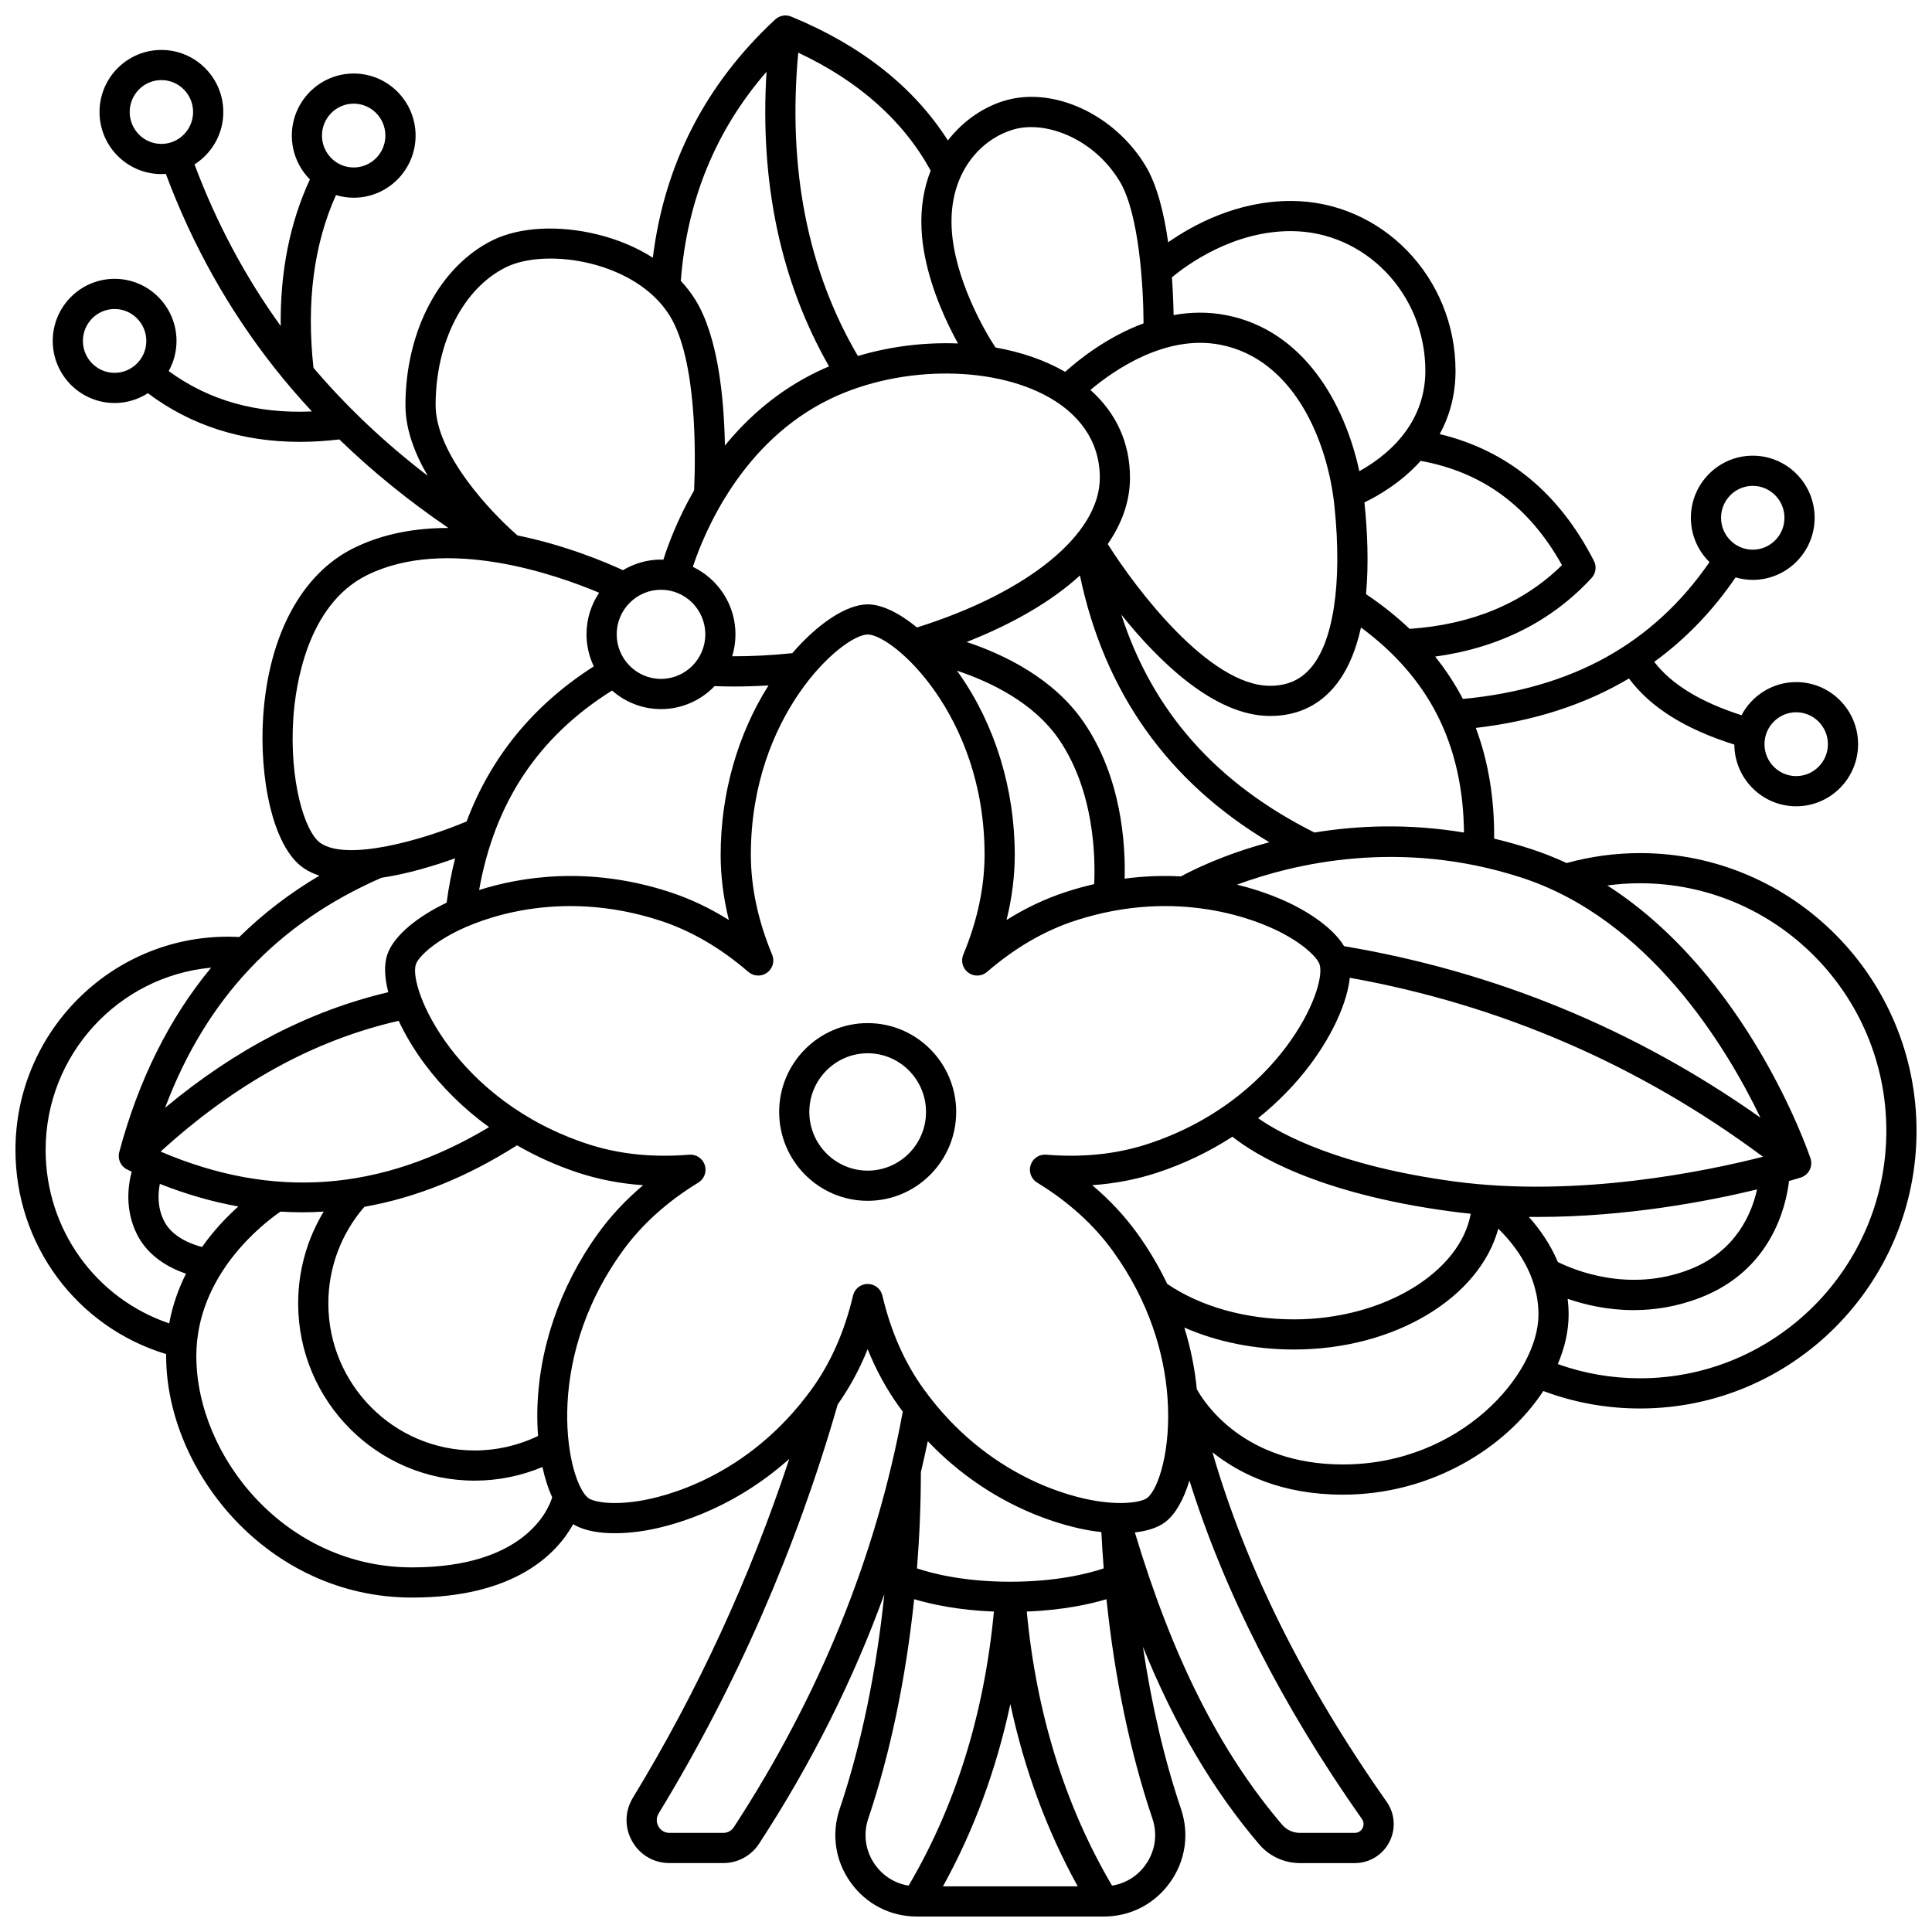 <?xml version="1.0" encoding="UTF-8"?>
<!-- Uploaded to: ICON Repo, www.iconrepo.com, Generator: ICON Repo Mixer Tools -->
<svg width="800px" height="800px" version="1.1" viewBox="144 144 512 512" xmlns="http://www.w3.org/2000/svg">
 <defs>
  <clipPath id="a">
   <path d="m148.09 148.09h503.81v503.81h-503.81z"/>
  </clipPath>
 </defs>
 <path d="m397.4 438.68c0-12.984-10.523-23.547-23.457-23.547s-23.457 10.562-23.457 23.547 10.523 23.547 23.457 23.547 23.457-10.562 23.457-23.547zm-38.918 0c0-8.574 6.934-15.551 15.461-15.551 8.523 0 15.461 6.977 15.461 15.551s-6.934 15.551-15.461 15.551c-8.523 0-15.461-6.977-15.461-15.551z"/>
 <g clip-path="url(#a)">
  <path d="m578.63 370.08c-6.609 0-13.141 0.895-19.453 2.637-3.066-1.422-6.25-2.688-9.559-3.762-3.266-1.059-6.484-1.957-9.656-2.707 0.09-10.648-1.539-20.477-4.856-29.344 15.352-1.781 28.906-6.164 40.59-13.105 5.656 7.641 14.848 13.41 27.922 17.531 0.062 9.023 7.391 16.344 16.395 16.344 9.043 0 16.398-7.383 16.398-16.457s-7.356-16.457-16.398-16.457c-6.277 0-11.738 3.562-14.492 8.777-10.906-3.504-18.539-8.156-23.133-14.141 8.277-6.008 15.477-13.473 21.566-22.379 1.445 0.418 2.965 0.656 4.543 0.656 9.043 0 16.398-7.383 16.398-16.457s-7.356-16.457-16.398-16.457-16.398 7.383-16.398 16.457c0 4.598 1.895 8.758 4.938 11.746-14.941 21.633-36.375 33.527-65.355 36.266-2.059-3.941-4.516-7.688-7.356-11.223 16.871-2.316 30.797-9.297 41.457-20.824 1.137-1.23 1.387-3.043 0.625-4.535-9.219-18.031-22.957-29.297-40.867-33.602 2.516-4.621 4.188-10.172 4.188-16.777 0-24.82-19.578-45.012-43.645-45.012-14.246 0-25.891 6.328-32.508 10.957-1.07-7.547-2.91-15.219-6.066-20.395-8.164-13.391-23.992-20.816-36.82-17.266-5.562 1.539-11.227 5.172-15.488 10.664-9.051-14.176-22.988-25.199-41.531-32.82-1.441-0.594-3.098-0.293-4.238 0.766-18.488 17.148-29.359 38.363-32.426 63.133-4.211-2.691-9.109-4.777-14.539-6.129-10.352-2.574-20.777-2.019-27.891 1.484-14.051 6.918-23.129 24.086-23.129 43.734 0 6.426 2.488 12.879 5.91 18.715-11.391-8.734-21.512-18.305-30.281-28.629-1.914-17.336 0.09-32.711 5.957-45.773 1.492 0.449 3.066 0.699 4.703 0.699 9.043 0 16.398-7.383 16.398-16.457 0-9.074-7.356-16.457-16.398-16.457s-16.398 7.383-16.398 16.457c0 4.527 1.832 8.629 4.789 11.609-5.324 11.469-7.902 24.488-7.738 38.852-9.41-13.051-17.074-27.414-22.84-42.828 4.578-2.922 7.629-8.047 7.629-13.879 0-9.074-7.356-16.457-16.398-16.457-9.047-0.012-16.406 7.371-16.406 16.445 0 9.07 7.356 16.453 16.398 16.453 0.398 0 0.785-0.031 1.176-0.059 6.977 18.738 16.637 36.004 28.75 51.359 3.133 3.973 6.457 7.836 9.957 11.602-14.727 0.645-27.234-2.883-37.953-10.699 1.316-2.367 2.074-5.09 2.074-7.988 0-9.074-7.356-16.457-16.398-16.457-9.047-0.004-16.402 7.379-16.402 16.453 0 9.074 7.356 16.457 16.398 16.457 3.242 0 6.262-0.961 8.809-2.598 11.426 8.574 24.93 12.895 40.309 12.895 3.387 0 6.871-0.223 10.438-0.641 8.695 8.426 18.348 16.262 28.902 23.461-8.547-0.008-17.223 1.434-25.109 5.336-13.785 6.816-22.527 23.07-23.98 44.586-1.059 15.668 2.301 34.527 10.773 40.25 1.238 0.836 2.629 1.48 4.129 1.969-7.84 4.633-14.922 10.059-21.234 16.266-1.012-0.055-2.027-0.09-3.039-0.09-31.031-0.004-56.277 25.352-56.277 56.52 0 25.152 16.27 46.934 39.953 54.098-0.004 0.176-0.016 0.344-0.016 0.52 0 30.273 26.766 64 65.168 64 27.562 0 38.516-11.887 42.699-19.445 3.898 2.387 10.641 3.027 18.699 1.75 5.699-0.902 22.504-4.691 38.57-19.059-10.426 31.543-24.32 61.684-41.445 89.801-2.176 3.57-2.25 7.875-0.203 11.52 2.039 3.629 5.734 5.793 9.887 5.793h14.262c3.848 0 7.394-1.918 9.488-5.125 13.891-21.301 24.973-43.426 33.203-66.145-2.102 20.441-6.121 39.973-11.84 56.934-2.25 6.668-1.18 13.773 2.93 19.5 4.109 5.723 10.496 9.004 17.52 9.004h49.559c7.023 0 13.41-3.281 17.52-9.004 4.109-5.723 5.176-12.832 2.93-19.496-4.414-13.086-7.805-27.605-10.094-42.973 8.516 20.941 18.57 37.973 30.785 52.312 2.707 3.176 6.652 5 10.828 5h14.531c3.863 0 7.371-2.137 9.152-5.57 1.785-3.441 1.512-7.543-0.719-10.707-21.852-31.039-37.312-62.113-46.152-92.602 7.285 5.812 18.41 11.242 34.574 11.242 23.469 0 43.254-12.453 53.109-27.473 8.184 3.074 16.789 4.633 25.637 4.633 40.402 0 73.27-33.012 73.27-73.59 0.004-40.582-32.863-73.594-73.266-73.594zm41.379-37.32c4.633 0 8.402 3.793 8.402 8.457s-3.769 8.457-8.402 8.457c-4.633 0-8.402-3.793-8.402-8.457s3.769-8.457 8.402-8.457zm-11.512-60c4.633 0 8.402 3.793 8.402 8.457s-3.769 8.457-8.402 8.457-8.402-3.793-8.402-8.457 3.769-8.457 8.402-8.457zm-370.77-101.29c4.633 0 8.402 3.793 8.402 8.457 0 4.664-3.769 8.457-8.402 8.457-4.633 0-8.402-3.793-8.402-8.457 0-4.664 3.773-8.457 8.402-8.457zm-50.957 10.668c-4.633 0-8.402-3.793-8.402-8.457 0-4.664 3.769-8.457 8.402-8.457 4.633 0 8.402 3.793 8.402 8.457 0 4.664-3.769 8.457-8.402 8.457zm-12.398 60.668c-4.633 0-8.402-3.793-8.402-8.457 0-4.664 3.769-8.457 8.402-8.457s8.402 3.793 8.402 8.457c0 4.66-3.769 8.457-8.402 8.457zm372.78 133.75c33.777 10.965 54.23 44.656 63.379 63.633-33.16-23.43-70.203-38.695-110.34-45.445-2.266-3.766-6.984-7.629-13.402-10.898-2.555-1.301-7.762-3.641-14.969-5.402 15.129-5.606 43.219-12.309 75.336-1.887zm-17.793 80.535c-30.375-4.102-45.719-12.406-51.957-16.766 5.281-4.231 9.996-9.051 13.949-14.363 5.938-7.981 9.66-16.391 10.363-22.84 39.984 7.168 76.762 23.098 109.49 47.426-14.84 3.789-49.102 10.965-81.848 6.543zm4.398 8.562c-2.789 15.508-23.094 27.992-46.832 27.992-12.75 0-24.633-3.332-33.598-9.391-2.234-4.668-4.894-9.172-7.965-13.422-3.336-4.617-7.32-8.875-11.906-12.746 5.973-0.418 11.684-1.512 17.074-3.273 7.137-2.328 13.898-5.574 20.074-9.574 5.859 4.672 22.332 15 57.688 19.773 1.816 0.25 3.641 0.461 5.465 0.641zm-102.62-130.35c-7.969-11.559-21.035-17.859-30.965-21.168 12.559-4.941 22.715-10.941 30.02-17.629 6.473 30.941 23.312 54.664 50.199 70.703-12.191 3.258-20.539 7.469-23.43 9.047-4.606-0.242-9.605-0.105-14.926 0.59 0.25-8.742-0.691-26.738-10.898-41.543zm-32.922-12.707c-0.207-0.293-0.418-0.574-0.625-0.859 8.781 2.926 20.266 8.387 26.965 18.102 9.562 13.871 9.742 31.695 9.406 38.465-2.457 0.566-4.961 1.25-7.519 2.086-5.383 1.758-10.633 4.238-15.703 7.418 1.449-5.832 2.18-11.625 2.18-17.312-0.004-17.402-5.227-34.41-14.703-47.898zm-61.059 65.215c-5.07-3.18-10.32-5.664-15.703-7.418-21.414-6.988-39.449-4.027-50.484-0.523 4.129-23.266 15.707-40.633 35.23-52.871 3.473 3.051 8.004 4.918 12.973 4.918 5.574 0 10.609-2.344 14.203-6.086 1.672 0.062 3.359 0.102 5.07 0.102 3.019 0 6.098-0.098 9.215-0.285-8.195 12.957-12.68 28.734-12.68 44.855-0.004 5.684 0.727 11.473 2.176 17.309zm-29.727-75.707c0-6.512 5.266-11.812 11.742-11.812 6.473 0 11.742 5.301 11.742 11.812s-5.266 11.812-11.742 11.812c-6.473 0-11.742-5.301-11.742-11.812zm30.605 5.82c0.566-1.844 0.871-3.797 0.871-5.824 0-7.891-4.629-14.695-11.297-17.879 2.953-8.945 12.895-33.234 36.566-44.578 18.918-9.066 44.395-8.844 59.262 0.516 5.484 3.453 12.027 9.809 12.027 20.461 0 14.945-18.945 30.391-48.453 39.668-4.707-3.863-9.34-6.121-13.066-6.121-5.566 0-13.148 5.019-19.98 12.93-5.449 0.566-10.781 0.844-15.93 0.828zm68.148-82.105v-0.008c0.031 0.004 0.055 0.016 0.086 0.02-0.027-0.004-0.059-0.008-0.086-0.012zm118.68 97.613c4.621 9.059 7.004 19.539 7.106 31.203-14.785-2.461-28.262-1.871-39.629-0.004-25.988-13.031-42.875-32.027-51.176-57.738 9.883 12.328 24.656 26.848 39.41 26.848 6.688 0 12.23-2.383 16.477-7.082 3.82-4.231 6.215-9.977 7.625-16.363 8.898 6.551 15.684 14.309 20.188 23.137zm33.082-39.66c-10.293 10.098-23.867 15.758-40.391 16.883-3.461-3.293-7.309-6.363-11.543-9.195 0.746-8.133 0.363-16.629-0.391-24.004-0.012-0.102-0.023-0.207-0.035-0.309 3.582-1.719 9.719-5.231 14.914-11.012 16.453 3.004 28.754 12.059 37.445 27.637zm-71.859-88.523c19.656 0 35.648 16.605 35.648 37.016 0 14.848-11.105 23.082-17.496 26.594-3.941-18.129-14.82-37.355-35.301-41.34-4.828-0.938-9.508-0.809-13.918-0.02-0.047-2.652-0.164-6.129-0.453-9.988 3.941-3.293 16.109-12.262 31.52-12.262zm-18.68 30.117c19.477 3.793 28.469 25.48 30.254 42.902 2.09 20.426-0.297 36.109-6.547 43.031-2.699 2.992-6.148 4.445-10.539 4.445-15.984 0-35.246-25.266-43.012-37.566 3.863-5.586 5.898-11.496 5.898-17.559 0-9.199-3.602-17.141-10.484-23.277 6.102-5.141 19.883-14.809 34.43-11.977zm-54.586-57.113c8.195-2.266 20.863 2.246 27.863 13.723 5.203 8.535 6.336 28.051 6.367 37.719-9.586 3.551-17.121 9.566-20.773 12.852-5.367-3.102-11.68-5.254-18.457-6.453-2.769-4.133-10.953-18.258-11.621-31.668-0.73-14.703 7.82-23.738 16.621-26.172zm-57.273-20.293c16.043 7.531 27.824 18.023 35.098 31.254-1.781 4.5-2.723 9.719-2.43 15.605 0.48 9.691 4.227 19.27 7.285 25.598 0.828 1.719 1.637 3.258 2.383 4.606-8.781-0.355-17.922 0.746-26.531 3.324-13.34-22.727-18.645-49.734-15.805-80.387zm-8.41 5.051c-1.809 29.426 3.746 55.629 16.566 78.09-1.008 0.426-2.004 0.867-2.984 1.336-10.488 5.027-18.52 12.188-24.613 19.641-0.223-12.633-1.812-28.891-7.816-38.602-1.105-1.785-2.406-3.465-3.867-5.039 1.613-21.309 9.234-39.898 22.715-55.426zm-87.695 88.363c0-16.625 7.328-30.977 18.664-36.559 10.727-5.281 34.43-1.621 43.383 12.859 7.269 11.758 6.863 37.184 6.457 46.27-4.383 7.617-6.902 14.453-8.145 18.383-0.215-0.008-0.418-0.031-0.633-0.031-3.684 0-7.125 1.039-10.078 2.809-4.426-2.051-15.09-6.586-27.945-9.211-6.746-5.82-21.703-21.457-21.703-34.52zm-37.715 83c0.594-8.801 3.691-30.117 19.547-37.957 20.988-10.379 50.125-0.133 61.504 4.664-2.113 3.152-3.348 6.945-3.348 11.023 0 3.043 0.707 5.914 1.934 8.492-15.996 10.211-27.273 23.969-33.707 41.098-11.84 4.996-31.551 10.566-38.656 5.766-4.394-2.969-8.363-16.969-7.273-33.086zm23.363 42.246c7.121-1.062 14.273-3.273 19.523-5.168-0.961 3.785-1.711 7.711-2.258 11.773-0.469 0.223-0.891 0.43-1.254 0.613-7.773 3.961-13.062 8.797-14.508 13.27-0.836 2.578-0.684 5.988 0.301 9.836-20.926 4.953-40.41 15.047-59.145 30.629 10.871-28.875 29.73-48.895 57.34-60.953zm-58.527 72.562c19.988-18.172 40.707-29.535 63.094-34.656 1.738 3.738 4.055 7.633 6.883 11.438 4.715 6.336 10.508 11.98 17.066 16.742-28.605 17.113-57.188 19.246-87.043 6.477zm20.59 14.547c-3.016 2.707-6.469 6.297-9.609 10.738-2.961-0.77-7.965-2.664-10.102-6.965-1.754-3.523-1.594-7.164-1.082-9.762 6.953 2.754 13.883 4.746 20.793 5.988zm-18.316 30.98c-19.484-6.606-32.746-24.91-32.746-45.957 0-25.258 19.305-46.062 43.863-48.312-11.07 13.367-19.215 29.688-24.352 48.875-0.496 1.852 0.395 3.797 2.121 4.633 0.395 0.191 0.785 0.367 1.176 0.555-1.031 3.902-1.773 10.219 1.383 16.57 2.977 5.988 8.68 8.992 13.012 10.473-1.977 3.922-3.562 8.316-4.457 13.164zm64.363 64.664c-33.691 0-57.172-29.516-57.172-56.004 0-21.707 18.004-35.332 22.312-38.281 1.949 0.121 3.898 0.184 5.84 0.184 1.871 0 3.738-0.074 5.602-0.188-4.398 7.281-6.769 15.66-6.769 24.332 0 25.898 20.98 46.969 46.77 46.969 6.188 0 12.301-1.242 17.969-3.609 0.652 3.016 1.527 5.731 2.582 8.043-0.992 3.246-7.285 18.555-37.133 18.555zm33.191-41.109c-0.027 2.148 0.047 4.246 0.199 6.281-5.215 2.519-10.973 3.844-16.805 3.844-21.379 0-38.773-17.48-38.773-38.969 0-9.465 3.391-18.504 9.555-25.605 13.648-2.41 27.148-7.844 40.449-16.297 5.137 2.965 10.613 5.434 16.34 7.305 5.391 1.758 11.102 2.852 17.074 3.273-4.586 3.867-8.57 8.129-11.906 12.742-10.184 14.074-15.91 30.918-16.133 47.426zm26.961 23.512c-7.457 1.184-12.102 0.195-13.406-0.758-5.367-3.918-12.648-35.488 9.062-65.504 5.039-6.969 11.785-13.062 20.047-18.109 1.582-0.965 2.293-2.891 1.719-4.652-0.574-1.762-2.277-2.902-4.129-2.746-9.652 0.797-18.668-0.145-26.801-2.801-35.117-11.461-47.691-41.301-45.641-47.641 0.504-1.559 3.723-5.137 10.531-8.605 5.805-2.957 26.863-11.91 54.238-2.977 8.141 2.656 15.992 7.227 23.344 13.578 1.402 1.215 3.457 1.301 4.961 0.215s2.062-3.066 1.348-4.777c-3.746-8.988-5.644-17.91-5.644-26.516 0-37.098 24.34-58.332 30.969-58.332 6.629 0 30.969 21.234 30.969 58.332 0 8.605-1.898 17.523-5.644 26.516-0.715 1.711-0.156 3.691 1.348 4.777s3.555 0.996 4.961-0.215c7.348-6.356 15.203-10.922 23.344-13.578 27.375-8.938 48.434 0.02 54.238 2.973 6.805 3.469 10.027 7.047 10.531 8.605 2.051 6.34-10.523 36.18-45.641 47.641-8.133 2.652-17.148 3.598-26.801 2.801-1.848-0.16-3.559 0.984-4.129 2.746-0.574 1.762 0.137 3.688 1.719 4.652 8.262 5.047 15.008 11.141 20.047 18.109 9.703 13.418 13.605 27.137 14.484 38.566l-0.027 0.008c0.012 0.059 0.027 0.121 0.039 0.18 1.043 14.047-2.481 24.594-5.438 26.75-1.301 0.953-5.949 1.938-13.406 0.758-6.441-1.02-28.777-6.172-45.758-29.648-5.035-6.961-8.715-15.297-10.945-24.781-0.426-1.809-2.039-3.082-3.891-3.082-1.855 0-3.469 1.277-3.891 3.082-2.227 9.484-5.91 17.82-10.945 24.781-16.984 23.48-39.32 28.633-45.762 29.652zm123.14 17.863c-3.918 1.316-12.344 3.535-24.742 3.535-12.398 0-20.824-2.219-24.738-3.535 0.664-8.426 1.02-16.961 1.027-25.5 0.648-2.731 1.262-5.465 1.832-8.207 17.395 18.258 37.133 22.746 43.406 23.738 0.883 0.141 1.742 0.246 2.594 0.344 0.164 3.231 0.371 6.438 0.621 9.625zm-98.031 68.602c-0.609 0.938-1.656 1.496-2.789 1.496h-14.262c-1.762 0-2.629-1.199-2.918-1.715-0.293-0.523-0.875-1.906 0.062-3.445 20.48-33.633 36.441-70.098 47.449-108.39 3.133-4.438 5.793-9.324 7.934-14.641 2.238 5.562 5.035 10.668 8.355 15.262 0.316 0.434 0.633 0.852 0.953 1.273-7.016 38.27-22.066 75.32-44.785 110.16zm46.336 15.469c-3.543-0.562-6.695-2.477-8.852-5.481-2.59-3.606-3.262-8.082-1.848-12.277 5.856-17.363 9.984-37.305 12.164-58.152 4.398 1.32 11.52 2.902 21.133 3.285-2.551 27.074-10.148 51.473-22.598 72.625zm9.098 0.191c8.152-14.75 14.129-30.906 17.855-48.316 3.727 17.41 9.707 33.566 17.855 48.316zm55.508-17.949c1.414 4.199 0.742 8.672-1.848 12.277-2.156 3-5.309 4.914-8.852 5.481-12.449-21.152-20.047-45.551-22.598-72.625 9.605-0.383 16.719-1.961 21.121-3.281 2.176 20.949 6.305 40.75 12.176 58.148zm55.52 0.105c0.734 1.043 0.355 2.043 0.16 2.422-0.195 0.379-0.789 1.258-2.055 1.258h-14.531c-1.828 0-3.559-0.797-4.738-2.188-16.516-19.387-28.969-44.094-39.008-77.438 3.305-0.375 6.019-1.258 7.902-2.633 2.746-2.008 5.012-5.973 6.559-11.133 9.293 29.645 24.602 59.723 45.711 89.711zm-5.035-93.961c-26.473 0-36.891-16.617-38.73-19.98-0.52-5.477-1.641-10.945-3.301-16.301 8.633 3.789 18.617 5.82 29.066 5.82 26.793 0 49.176-13.793 54.137-32.012 4.602 4.488 10.648 12.359 10.648 22.738-0.004 15.824-20.672 39.734-51.82 39.734zm49.27-65.609c0.789 0.008 1.574 0.016 2.356 0.016 23.68 0 45.41-4.215 58.121-7.293-1.387 6.281-5.527 16.422-17.902 21.223-16.168 6.273-30.805 0.047-34.891-1.996-2.035-4.832-4.902-8.836-7.684-11.949zm29.473 42.773c-7.512 0-14.82-1.273-21.797-3.762 1.855-4.371 2.867-8.816 2.867-13.133 0-1.434-0.094-2.82-0.254-4.172 4.441 1.539 10.488 3.004 17.48 3.004 5.441 0 11.449-0.887 17.699-3.312 18.703-7.254 22.652-23.938 23.484-30.898 1.762-0.504 2.848-0.84 3.109-0.926 1.023-0.324 1.871-1.047 2.356-2.004s0.562-2.07 0.219-3.086c-0.77-2.277-16.816-48.574-53.836-72.316 2.863-0.383 5.758-0.582 8.668-0.582 35.992 0 65.273 29.426 65.273 65.594 0.004 36.168-29.277 65.594-65.27 65.594z"/>
 </g>
</svg>